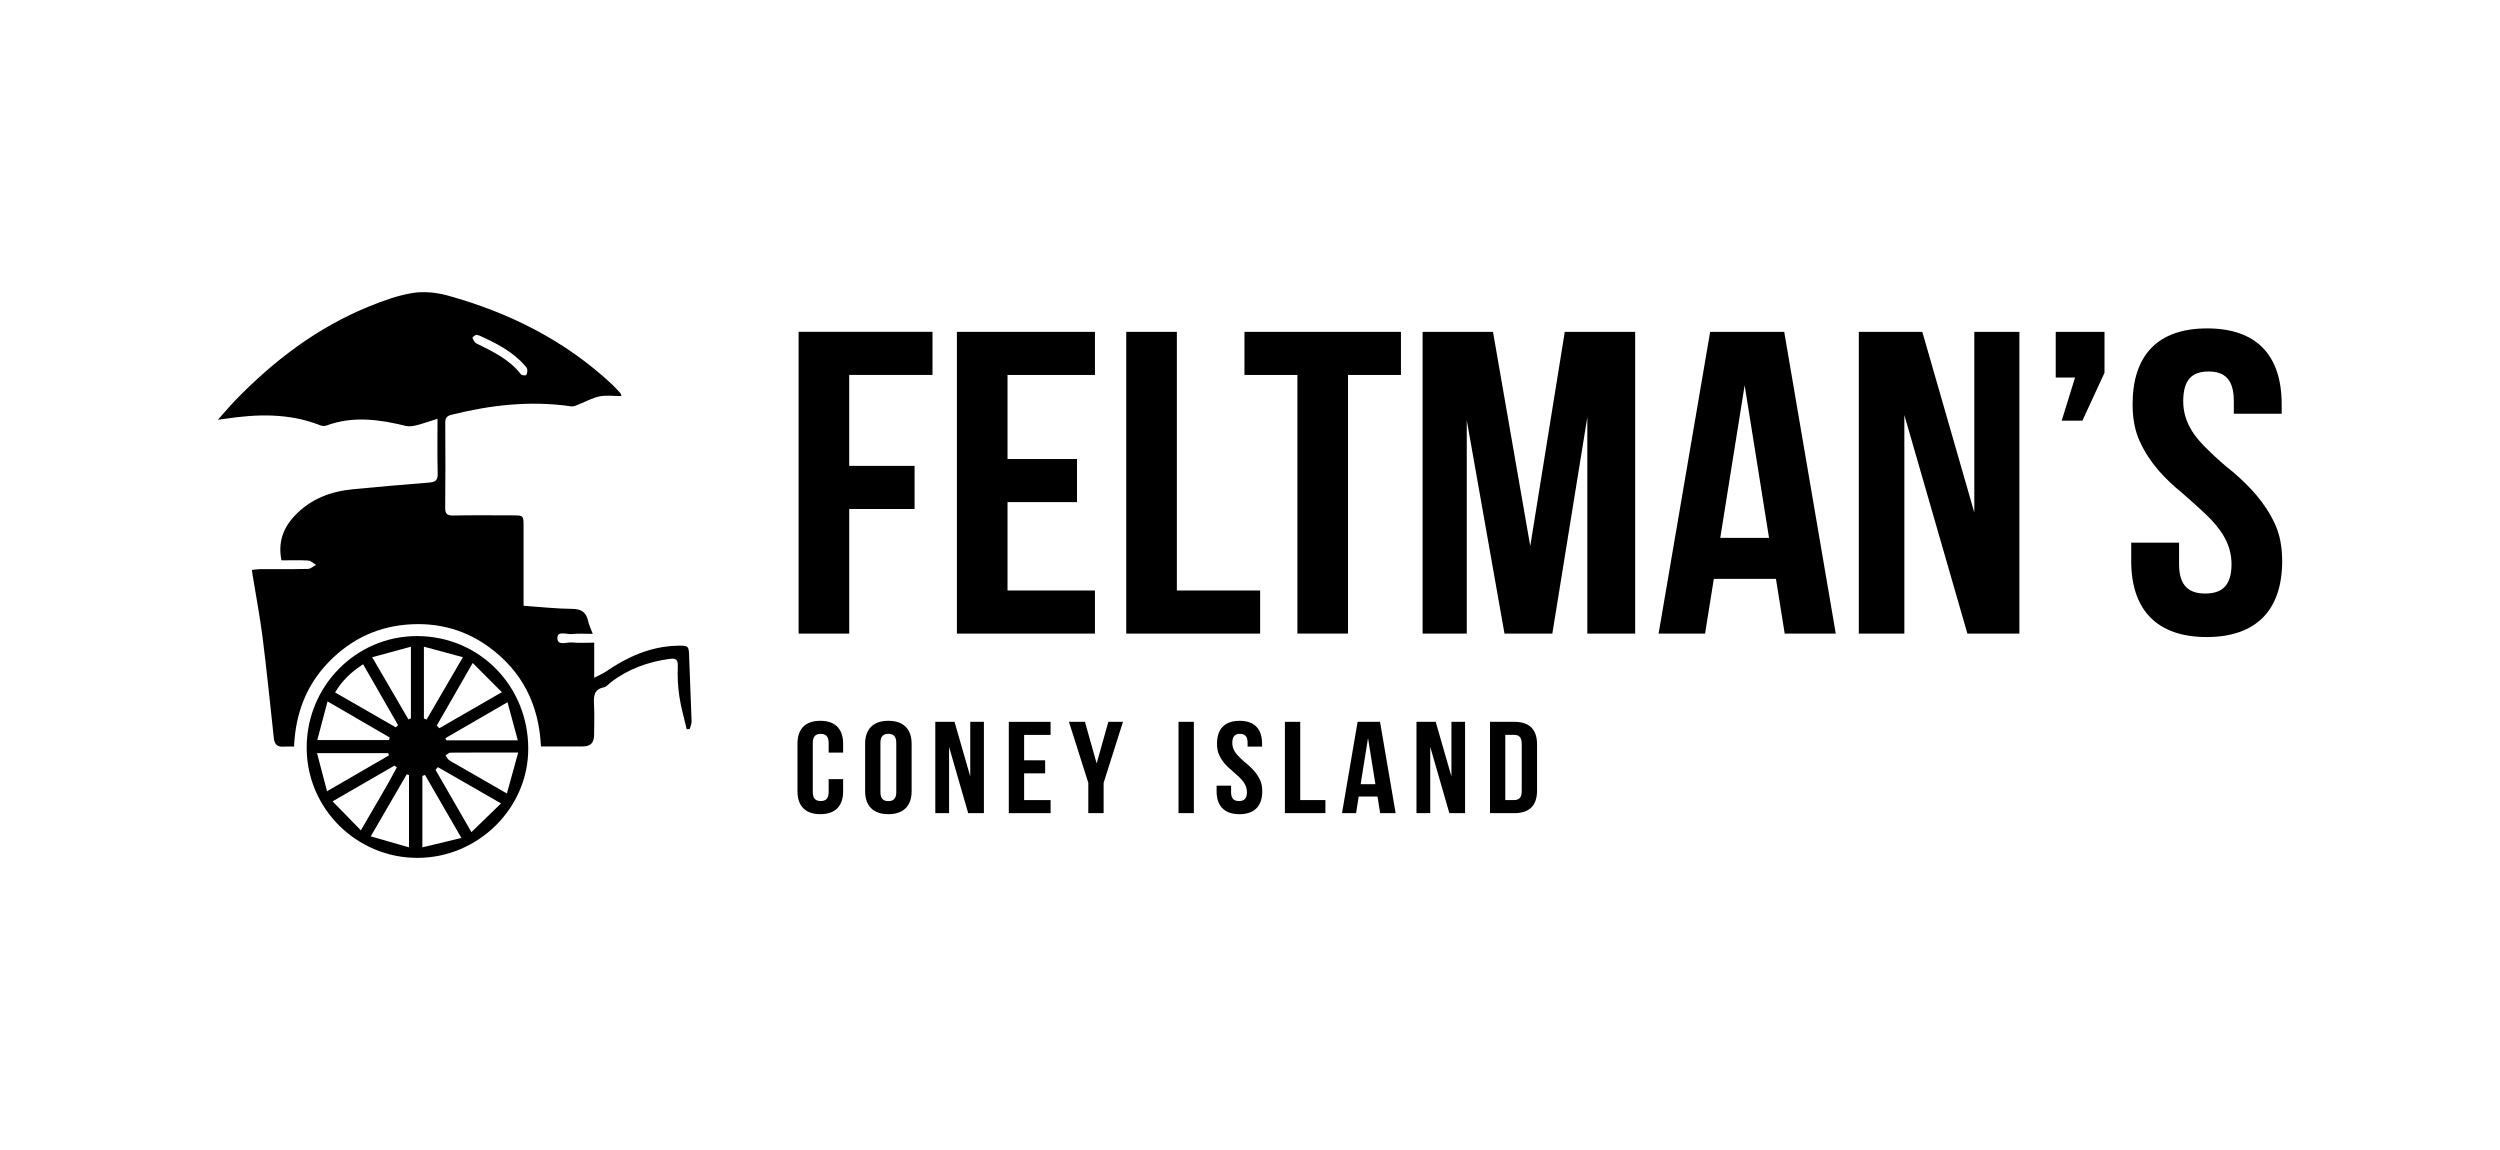 <?xml version="1.0" encoding="UTF-8"?>
<svg id="Capa_1" data-name="Capa 1" xmlns="http://www.w3.org/2000/svg" viewBox="0 0 1000 460">
  <defs>
    <style>
      .cls-1 {
        stroke-width: 0px;
      }
    </style>
  </defs>
  <g>
    <path class="cls-1" d="M339.69,186.36h26.14v17.24h-26.14v49.83h-20.25v-120.7h53.56v17.24h-33.32v36.38Z"/>
    <path class="cls-1" d="M403.01,183.61h27.79v17.24h-27.79v35.35h34.97v17.24h-55.22v-120.7h55.22v17.24h-34.97v33.62Z"/>
    <path class="cls-1" d="M450.49,132.74h20.25v103.46h33.32v17.24h-53.56v-120.7Z"/>
    <path class="cls-1" d="M497.8,132.74h62.58v17.24h-21.17v103.45h-20.25v-103.45h-21.17v-17.24Z"/>
    <path class="cls-1" d="M612.1,218.44l13.81-85.7h28.16v120.7h-19.14v-86.56l-13.99,86.56h-19.14l-15.09-85.35v85.35h-17.67v-120.7h28.16l14.91,85.7Z"/>
    <path class="cls-1" d="M734.31,253.44h-20.43l-3.5-21.9h-24.85l-3.5,21.9h-18.59l20.62-120.7h29.63l20.62,120.7ZM688.11,215.16h19.51l-9.76-61.04-9.76,61.04Z"/>
    <path class="cls-1" d="M761.74,166.02v87.42h-18.22v-120.7h25.4l20.8,72.25v-72.25h18.04v120.7h-20.8l-25.22-87.42Z"/>
    <path class="cls-1" d="M822.29,151.02v-18.28h19.51v16.38l-8.84,19.14h-8.28l5.34-17.24h-7.73Z"/>
    <path class="cls-1" d="M882.85,131.36c19.88,0,29.82,10.86,29.82,30.35v3.79h-19.14v-5c0-8.79-3.68-11.9-10.12-11.9s-10.12,3.1-10.12,11.9c0,8.28,4.42,14.31,10.31,19.83,2.95,2.93,6.07,5.69,9.57,8.45,6.63,5.69,12.88,12.24,16.75,20.69,2.03,4.31,2.95,9.31,2.95,15,0,19.48-10.31,30.35-30.19,30.35s-30.19-10.86-30.19-30.35v-7.41h19.14v8.62c0,8.79,4.05,11.73,10.49,11.73s10.49-2.93,10.49-11.73c0-8.28-4.42-14.31-10.31-20-2.95-2.76-6.07-5.52-9.39-8.45-6.81-5.52-13.07-12.07-16.93-20.52-2.02-4.31-2.94-9.31-2.94-15,0-19.48,9.94-30.35,29.82-30.35Z"/>
  </g>
  <g>
    <path class="cls-1" d="M216.38,298.62c-.76-16.66-7.46-30.13-20.9-39.88-9.08-6.59-19.37-9.52-30.59-9.04-13.12.56-24.2,5.67-33.33,15.04-9.08,9.31-13.35,20.69-13.94,33.89-1.59,0-2.93-.09-4.24.02-2.52.2-3.59-1.04-3.85-3.42-1.45-13.36-2.79-26.74-4.47-40.07-1.05-8.36-2.65-16.66-3.99-24.99-.1-.6-.17-1.2-.31-2.21,1.23-.11,2.3-.3,3.38-.3,6.36-.03,12.73.06,19.09-.1,1.08-.03,2.13-1.05,3.19-1.61-1.03-.6-2.03-1.66-3.09-1.73-3.53-.22-7.07-.08-10.74-.08-1.4-6.92.47-12.63,5.1-17.63,6.46-6.98,14.68-10.02,23.89-10.86,9.96-.91,19.92-1.86,29.89-2.61,2.52-.19,3.7-.74,3.61-3.61-.2-7.07-.07-14.15-.07-21.92-3.18.99-5.87,1.95-8.62,2.64-1.33.33-2.88.51-4.18.19-10.57-2.6-21.1-4.04-31.69-.11-.7.26-1.7.17-2.41-.11-12.57-4.98-25.48-4.53-38.5-2.55-.5.08-1,.13-2.46.33,2.72-3.04,4.82-5.54,7.08-7.88,15.41-15.87,32.75-29.05,53.37-37.44,5.67-2.31,11.57-4.46,17.57-5.41,4.55-.72,9.63-.15,14.13,1.1,24.43,6.8,46.64,17.89,65.36,35.33,1.22,1.13,2.32,2.39,3.46,3.61.18.2.22.53.5,1.22-3.1,0-6.05-.43-8.82.12-2.83.56-5.47,2.11-8.21,3.16-.99.38-2.09.97-3.06.83-16.27-2.37-32.21-.58-48.03,3.39-1.91.48-2.4,1.4-2.39,3.26.07,11.27.08,22.53-.03,33.8-.02,2.41.63,3.26,3.16,3.21,7.92-.16,15.85-.07,23.78-.06,4.37,0,4.4.04,4.41,4.31,0,9.39,0,18.78,0,28.16v3.69c6.71.47,13.12,1.19,19.53,1.25,3.73.04,5.55,1.43,6.31,4.9.35,1.59,1.09,3.09,1.83,5.09-3.07,0-5.76-.21-8.39.07-2.05.22-5.77-1.45-5.75,1.61.02,3.33,3.82,1.53,5.92,1.76,2.76.31,5.58.07,8.81.07v14.06c2-1.05,3.41-1.62,4.63-2.46,8.58-5.88,17.77-10.04,28.36-10.36,4.88-.15,4.85-.02,5,4.7.26,8.52.7,17.03.97,25.55.03,1.01-.49,2.04-.76,3.06-.4.03-.8.05-1.21.08-1-4.35-2.27-8.67-2.93-13.07-.59-4-.8-8.1-.63-12.14.11-2.78-.93-3.23-3.23-2.92-8.63,1.17-16.58,4.01-23.54,9.36-.91.7-1.74,1.81-2.75,2.01-4.19.83-4.13,3.73-3.98,7.01.19,3.96.08,7.93.03,11.89-.04,3.4-1.38,4.74-4.71,4.76-5.41.03-10.82,0-16.57,0ZM190.41,133.87c-.38.32-1.52,1-1.43,1.25.31.85.87,1.89,1.62,2.27,6.54,3.24,13.15,6.33,17.78,12.34.33.42,1.87.57,2.08.29.43-.59.56-1.6.42-2.37-.12-.64-.75-1.22-1.23-1.76-4.92-5.48-11.33-8.7-17.9-11.66-.28-.13-.6-.16-1.34-.35Z"/>
    <path class="cls-1" d="M167.05,343.15c-24.38.06-44.31-19.67-44.38-43.93-.07-24.77,19.74-44.84,44.21-44.79,24.8.05,44.34,19.82,44.42,44.94.07,23.87-19.99,43.72-44.25,43.78ZM207.28,301.01c-9.88,0-18.5-.02-27.12.05-.65,0-1.29.71-1.93,1.08.44.63.76,1.42,1.34,1.85,1.08.8,2.31,1.39,3.48,2.07,6.28,3.62,12.57,7.23,19.71,11.34,1.54-5.59,2.94-10.65,4.52-16.39ZM174.71,290.24c.34.35.69.69,1.03,1.04,8.07-4.65,16.13-9.3,25-14.41-4.06-4.07-7.64-7.66-11.66-11.68-5.11,8.9-9.74,16.98-14.38,25.05ZM200.41,321.36c-9.01-5.18-17.14-9.84-25.26-14.5-.31.37-.62.74-.93,1.1,4.65,8.07,9.31,16.14,14.35,24.89,4.12-4,7.72-7.49,11.84-11.49ZM155.58,296.01c.12-.33.24-.66.36-.98-8.05-4.68-16.1-9.35-24.92-14.47-1.47,5.52-2.76,10.4-4.1,15.46h28.67ZM169.56,258.67v28.72c.36.15.72.3,1.07.44,4.7-8.08,9.4-16.15,14.53-24.95-5.5-1.48-10.34-2.79-15.6-4.21ZM163.6,338.94v-28.92l-.9-.29c-4.65,8.01-9.3,16.03-14.4,24.81,5.32,1.53,10.12,2.91,15.29,4.4ZM144.34,332.13c5.11-8.88,10.01-16.87,14.38-25.15-.31-.25-.62-.49-.93-.74-8.01,4.63-16.03,9.26-24.76,14.3,3.95,4.05,7.44,7.62,11.3,11.58ZM145.24,265.72c-4.71,3.02-8.39,6.45-11.2,11.27,8.32,4.78,16.32,9.38,24.33,13.97.29-.3.57-.61.86-.91-4.61-8.02-9.22-16.05-13.98-24.34ZM184.57,335.19c-5.17-8.95-9.87-17.08-14.58-25.22-.35.13-.69.27-1.04.4v28.57c5.11-1.23,9.88-2.38,15.62-3.76ZM164.36,258.69c-5.22,1.42-10.07,2.74-15.48,4.2,5.16,8.87,9.83,16.87,14.49,24.88.33-.15.66-.3.99-.44v-28.64ZM202.99,280.89c-8.88,5.14-16.85,9.76-24.82,14.38.12.28.24.57.36.85h28.59c-1.39-5.12-2.67-9.85-4.12-15.23ZM126.81,301.25c1.35,5.14,2.61,9.91,4.01,15.25,8.85-5.13,16.82-9.75,24.79-14.37-.12-.29-.25-.59-.37-.88h-28.43Z"/>
  </g>
  <g>
    <path class="cls-1" d="M337.25,311.64v4.85c0,5.9-3.12,9.18-9.13,9.18s-9.13-3.29-9.13-9.18v-18.99c0-5.9,3.12-9.18,9.13-9.18s9.13,3.29,9.13,9.18v3.55h-5.79v-3.91c0-2.66-1.23-3.6-3.17-3.6s-3.17.94-3.17,3.6v19.72c0,2.66,1.23,3.55,3.17,3.55s3.17-.89,3.17-3.55v-5.22h5.79Z"/>
    <path class="cls-1" d="M346.05,297.5c0-5.9,3.29-9.18,9.3-9.18s9.3,3.29,9.3,9.18v18.99c0,5.9-3.29,9.18-9.3,9.18s-9.3-3.29-9.3-9.18v-18.99ZM352.17,316.85c0,2.66,1.23,3.6,3.17,3.6s3.17-.94,3.17-3.6v-19.72c0-2.66-1.23-3.6-3.17-3.6s-3.17.94-3.17,3.6v19.72Z"/>
    <path class="cls-1" d="M379.63,298.8v26.45h-5.51v-36.52h7.69l6.29,21.86v-21.86h5.46v36.52h-6.29l-7.63-26.45Z"/>
    <path class="cls-1" d="M409.65,304.12h8.41v5.22h-8.41v10.7h10.58v5.22h-16.71v-36.52h16.71v5.22h-10.58v10.17Z"/>
    <path class="cls-1" d="M435.32,313.15l-7.74-24.42h6.4l4.68,16.64,4.68-16.64h5.85l-7.74,24.42v12.1h-6.13v-12.1Z"/>
    <path class="cls-1" d="M471.41,288.73h6.13v36.52h-6.13v-36.52Z"/>
    <path class="cls-1" d="M495.81,288.32c6.02,0,9.02,3.29,9.02,9.18v1.15h-5.79v-1.51c0-2.66-1.11-3.6-3.06-3.6s-3.06.94-3.06,3.6c0,2.5,1.34,4.33,3.12,6,.89.89,1.84,1.72,2.9,2.56,2,1.72,3.9,3.7,5.07,6.26.61,1.3.89,2.82.89,4.54,0,5.9-3.12,9.18-9.13,9.18s-9.13-3.29-9.13-9.18v-2.24h5.79v2.61c0,2.66,1.23,3.55,3.17,3.55s3.17-.89,3.17-3.55c0-2.5-1.34-4.33-3.12-6.05-.89-.83-1.84-1.67-2.84-2.56-2.06-1.67-3.95-3.65-5.12-6.21-.61-1.3-.89-2.82-.89-4.54,0-5.9,3.01-9.18,9.02-9.18Z"/>
    <path class="cls-1" d="M513.96,288.73h6.13v31.3h10.08v5.22h-16.21v-36.52Z"/>
    <path class="cls-1" d="M558.24,325.25h-6.18l-1.06-6.63h-7.52l-1.06,6.63h-5.62l6.24-36.52h8.97l6.24,36.52ZM544.26,313.67h5.9l-2.95-18.47-2.95,18.47Z"/>
    <path class="cls-1" d="M572.1,298.8v26.45h-5.51v-36.52h7.69l6.29,21.86v-21.86h5.46v36.52h-6.29l-7.63-26.45Z"/>
    <path class="cls-1" d="M596,288.73h9.69c6.18,0,9.13,3.13,9.13,9.03v18.47c0,5.9-2.95,9.03-9.13,9.03h-9.69v-36.52ZM602.12,293.95v26.08h3.45c1.95,0,3.12-.89,3.12-3.55v-18.99c0-2.66-1.17-3.55-3.12-3.55h-3.45Z"/>
  </g>
</svg>